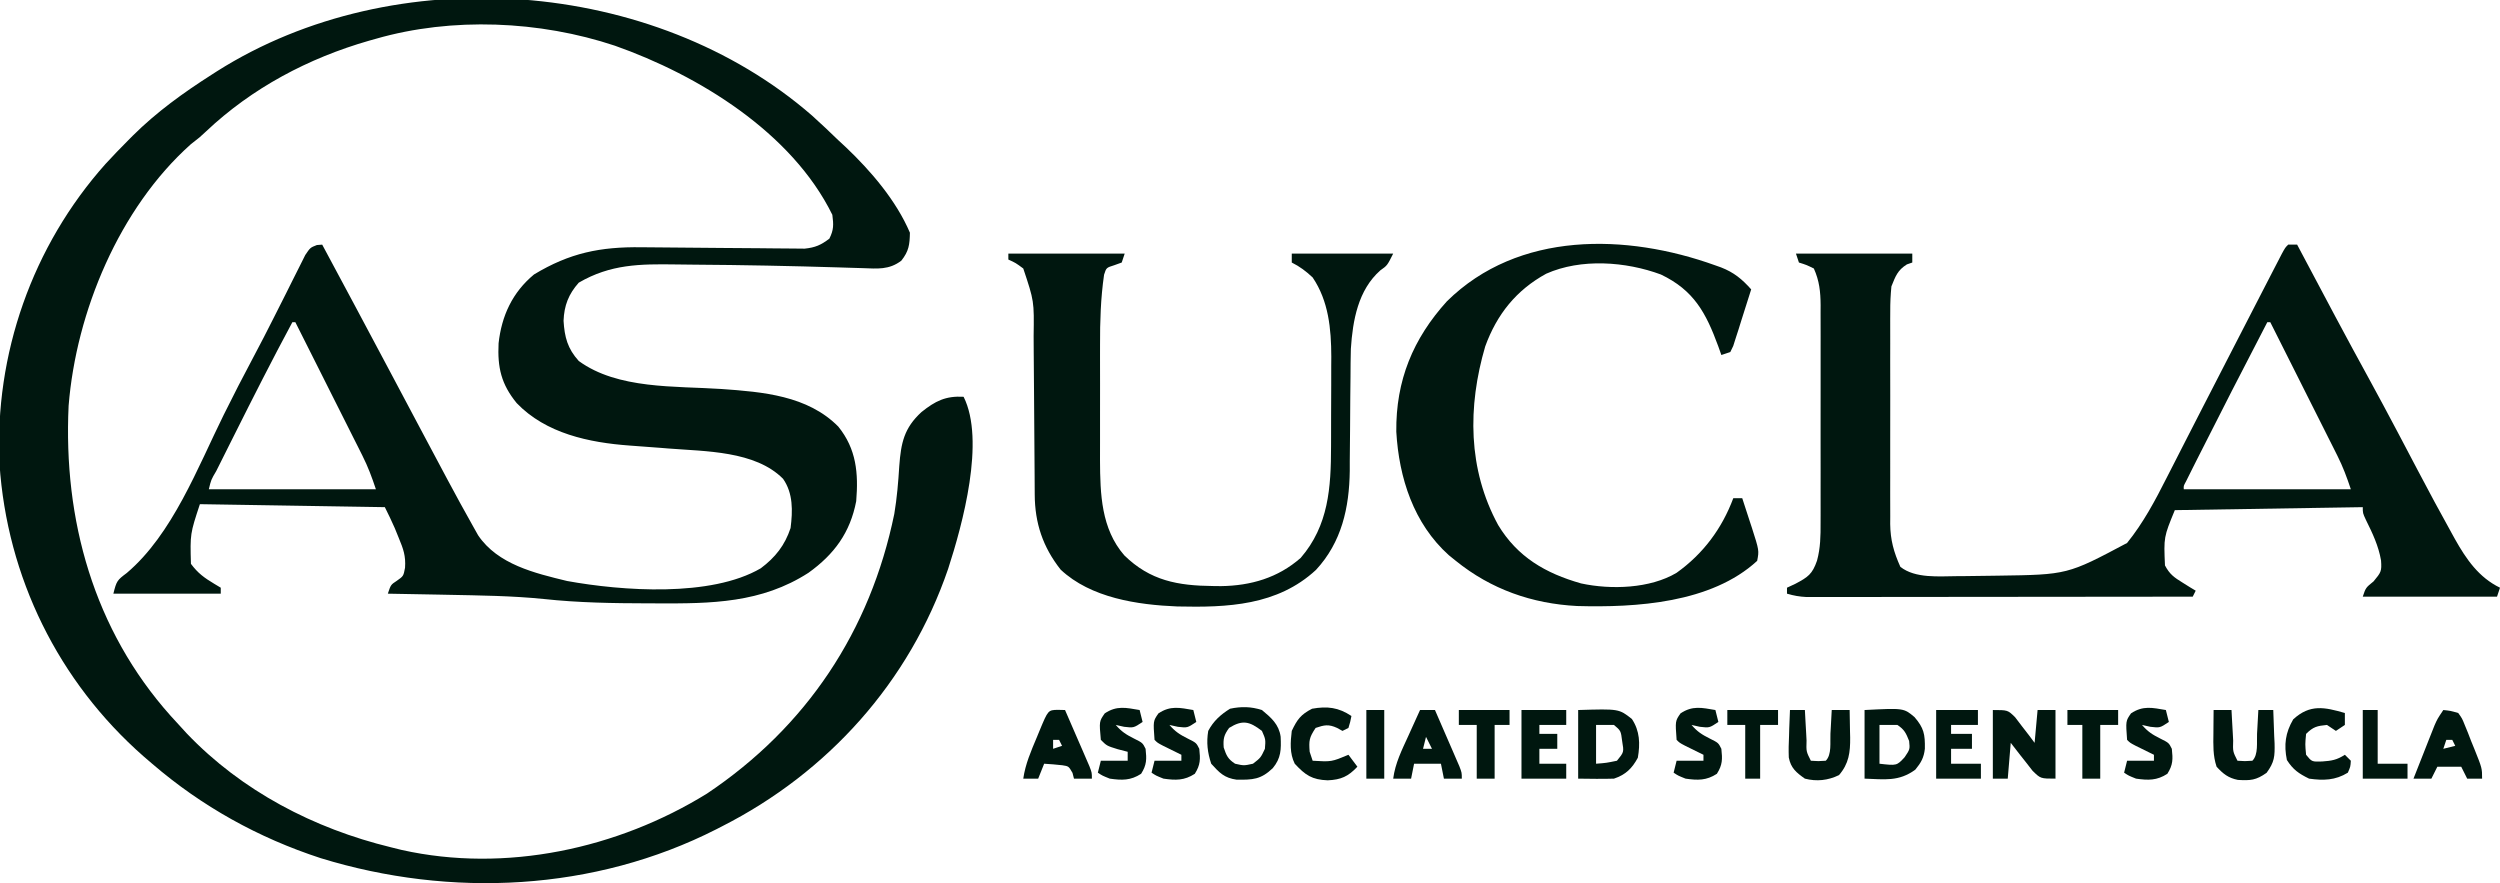 <svg width="838" height="296" viewBox="0 0 838 296" fill="none" xmlns="http://www.w3.org/2000/svg">
<g clip-path="url(#clip0_1026_3129)">
<path d="M272.18 38.723C275.19 41.411 278.097 44.197 281.001 47C281.853 47.789 282.705 48.578 283.583 49.391C291.966 57.365 300.425 67.243 305.001 78C304.931 82.04 304.643 84.187 302.126 87.375C298.021 90.514 294.08 90.055 289.173 89.879C287.511 89.829 285.848 89.78 284.186 89.731C283.302 89.703 282.418 89.675 281.507 89.647C265.226 89.149 248.938 88.817 232.65 88.712C230.608 88.696 228.566 88.672 226.524 88.641C214.523 88.466 204.638 88.545 194.001 94.75C190.592 98.585 189.101 102.39 188.903 107.531C189.241 112.999 190.231 116.834 194.001 121C207.078 130.536 226.374 129.358 241.852 130.391C255.649 131.378 270.707 132.574 281.001 143C287.08 150.519 287.775 158.65 287.001 168C284.982 178.507 279.661 185.793 271.001 192C255.215 202.174 238.396 202.343 220.313 202.25C219.3 202.248 218.286 202.246 217.242 202.244C205.547 202.215 193.963 202.046 182.326 200.787C171.582 199.696 160.791 199.597 150.001 199.375C149.011 199.355 148.021 199.334 147.001 199.313C141.334 199.199 135.668 199.095 130.001 199C131.001 196 131.001 196 133.001 194.688C135.237 193.118 135.237 193.118 135.77 190.309C136.046 186.353 135.204 184.021 133.688 180.375C133.013 178.716 133.013 178.716 132.325 177.023C131.286 174.651 130.159 172.317 129.001 170C108.541 169.67 88.081 169.34 67.001 169C63.723 178.96 63.723 178.96 64.001 189C66.342 192.145 68.475 193.684 71.813 195.688C72.535 196.121 73.257 196.554 74.001 197C74.001 197.66 74.001 198.32 74.001 199C62.121 199 50.241 199 38.001 199C39.068 194.729 39.255 194.49 42.501 192.062C57.83 179.071 66.287 156.639 75.005 139.026C78.219 132.535 81.527 126.104 84.937 119.715C87.284 115.305 89.577 110.874 91.815 106.408C93.159 103.728 94.513 101.053 95.868 98.377C96.537 97.048 97.201 95.716 97.86 94.382C98.788 92.506 99.732 90.639 100.68 88.773C101.496 87.14 101.496 87.14 102.328 85.474C104.001 83 104.001 83 106.208 82.139C106.8 82.093 107.391 82.047 108.001 82C115.508 95.984 122.998 109.977 130.438 123.997C133.623 129.999 136.811 136 140.001 142C140.348 142.653 140.695 143.306 141.053 143.979C143.089 147.808 145.128 151.635 147.17 155.46C148.087 157.178 149.002 158.898 149.917 160.617C152.773 165.959 155.672 171.276 158.649 176.551C159.185 177.504 159.72 178.457 160.272 179.439C166.865 189.206 179.265 192.122 190.091 194.75C208.442 198.082 238.258 200.283 255.016 190.488C259.89 186.833 263.079 182.8 265.001 177C265.725 171.287 265.895 165.362 262.481 160.492C253.129 151.066 236.356 151.322 223.958 150.328C223.245 150.269 222.532 150.211 221.798 150.15C218.23 149.857 214.663 149.585 211.09 149.353C197.485 148.364 182.999 145.328 173.196 135.121C167.995 128.763 166.725 123.176 167.126 115.062C168.148 105.83 171.764 98.004 179.001 92C190.971 84.769 201.206 82.698 215.028 82.88C217.395 82.911 219.762 82.927 222.129 82.94C228.853 82.98 235.577 83.045 242.301 83.117C246.428 83.159 250.554 83.187 254.681 83.207C256.248 83.217 257.815 83.234 259.382 83.256C261.572 83.287 263.761 83.3 265.951 83.309C267.194 83.322 268.438 83.334 269.72 83.347C273.291 82.969 275.156 82.152 278.001 80C279.497 77.008 279.428 75.358 279.001 72C265.396 44.344 234.102 25.189 206.102 15.316C180.953 6.935 151.566 5.643 126.001 13C125.237 13.214 124.472 13.429 123.685 13.649C103.38 19.489 84.466 29.492 69.063 44.059C67.001 46 67.001 46 63.938 48.375C39.997 69.769 25.542 104.461 23.001 136C21.185 174.217 31.398 211.053 57.231 239.98C58.152 240.989 59.075 241.996 60.001 243C60.863 243.945 61.725 244.89 62.614 245.863C81.032 265.155 105.237 277.726 131.001 284C132.212 284.3 133.424 284.601 134.673 284.91C169.41 292.661 207 284.544 237.001 266C270.33 243.677 291.711 211.521 299.77 172.25C300.664 166.902 301.104 161.596 301.438 156.188C302.016 148.448 303.042 143.486 308.876 138.125C313.49 134.422 316.995 132.657 323.001 133C330.327 147.653 322.67 175.727 317.813 190.688C304.857 228.557 277.562 258.94 242.001 277C241.385 277.317 240.77 277.633 240.135 277.959C199.238 298.767 151.065 301.057 107.505 287.656C86.614 280.845 67.657 270.323 51.001 256C50.047 255.18 49.093 254.36 48.11 253.516C19.575 228.451 2.342 193.454 -0.163 155.516C-1.9 118.744 10.835 82.459 35.368 54.957C37.854 52.246 40.407 49.608 43.001 47C43.716 46.279 43.716 46.279 44.445 45.544C52.505 37.53 61.44 31.103 71.001 25C71.58 24.628 72.16 24.255 72.757 23.871C132.322 -13.822 219.065 -7.511 272.18 38.723ZM98.001 108C91.228 120.593 84.775 133.34 78.376 146.125C77.963 146.948 77.55 147.771 77.125 148.619C75.943 150.977 74.764 153.336 73.587 155.695C73.225 156.417 72.862 157.14 72.49 157.884C70.762 160.81 70.762 160.81 70.001 164C88.481 164 106.961 164 126.001 164C124.636 159.905 123.38 156.512 121.479 152.729C120.978 151.728 120.478 150.728 119.962 149.697C119.426 148.634 118.889 147.571 118.337 146.477C117.785 145.375 117.232 144.274 116.664 143.139C114.905 139.633 113.14 136.129 111.376 132.625C110.18 130.244 108.985 127.862 107.79 125.48C104.864 119.652 101.934 113.825 99.001 108C98.671 108 98.341 108 98.001 108Z" fill="#00170F"/>
<path d="M767 82C767.99 82 768.98 82 770 82C770.452 82.854 770.904 83.708 771.37 84.588C778.947 98.898 786.525 113.205 794.323 127.396C797.402 133.021 800.426 138.673 803.422 144.344C803.814 145.085 804.205 145.826 804.609 146.59C806.55 150.266 808.487 153.944 810.42 157.625C814.144 164.704 817.923 171.75 821.816 178.738C822.18 179.397 822.544 180.056 822.919 180.734C826.701 187.469 830.891 193.553 838 197C837.67 197.99 837.34 198.98 837 200C822.15 200 807.3 200 792 200C793 197 793 197 795.625 194.875C798.129 191.843 798.386 191.525 798.125 187.875C797.294 182.977 795.255 178.71 793.059 174.285C792 172 792 172 792 170C771.21 170.33 750.42 170.66 729 171C725.282 180.055 725.282 180.055 725.699 189.531C727.263 192.499 728.786 193.569 731.625 195.312C732.442 195.824 733.26 196.336 734.102 196.863C734.728 197.238 735.355 197.614 736 198C735.67 198.66 735.34 199.32 735 200C717.858 200.023 700.717 200.041 683.575 200.052C675.616 200.057 667.657 200.064 659.698 200.075C652.762 200.085 645.825 200.092 638.889 200.094C635.215 200.095 631.542 200.098 627.869 200.106C623.77 200.114 619.67 200.114 615.571 200.114C613.741 200.119 613.741 200.119 611.875 200.124C610.758 200.123 609.642 200.122 608.492 200.12C607.523 200.121 606.553 200.122 605.554 200.123C603.217 200.01 601.235 199.665 599 199C599 198.34 599 197.68 599 197C599.928 196.567 600.856 196.134 601.812 195.688C606.026 193.457 607.487 192.478 609.062 187.939C610.224 183.686 610.281 179.609 610.259 175.222C610.262 174.373 610.266 173.523 610.269 172.648C610.278 169.857 610.272 167.068 610.266 164.277C610.267 162.329 610.269 160.38 610.271 158.432C610.274 154.356 610.27 150.28 610.261 146.204C610.249 140.986 610.256 135.769 610.268 130.551C610.275 126.531 610.273 122.51 610.268 118.489C610.266 116.565 610.268 114.641 610.273 112.718C610.278 110.028 610.27 107.338 610.259 104.648C610.263 103.858 610.267 103.068 610.271 102.253C610.237 97.819 609.859 94.116 608 90C605.496 88.781 605.496 88.781 603 88C602.67 87.01 602.34 86.02 602 85C614.87 85 627.74 85 641 85C641 85.99 641 86.98 641 88C640.402 88.206 639.804 88.412 639.188 88.625C636.059 90.592 635.378 92.583 634 96C633.72 98.891 633.589 101.562 633.612 104.449C633.604 105.689 633.604 105.689 633.596 106.954C633.583 109.675 633.591 112.396 633.602 115.117C633.6 117.018 633.597 118.918 633.593 120.818C633.588 124.798 633.595 128.777 633.609 132.756C633.626 137.843 633.616 142.929 633.598 148.015C633.587 151.939 633.591 155.863 633.599 159.787C633.601 161.662 633.598 163.536 633.591 165.411C633.583 168.038 633.595 170.665 633.612 173.292C633.606 174.058 633.6 174.824 633.593 175.614C633.656 181.005 634.789 185.068 637 190C641.995 193.962 649.97 193.161 656.062 193.125C657.367 193.118 657.367 193.118 658.698 193.11C661.466 193.086 664.233 193.046 667 193C668.348 192.981 668.348 192.981 669.724 192.962C692.995 192.635 692.995 192.635 713 182C718.439 175.266 722.427 167.759 726.312 160.062C727.219 158.291 728.126 156.519 729.033 154.747C730.007 152.842 730.978 150.935 731.948 149.028C734.093 144.813 736.254 140.607 738.418 136.402C738.793 135.673 739.169 134.943 739.556 134.192C740.32 132.706 741.085 131.221 741.85 129.735C743.376 126.769 744.901 123.802 746.426 120.835C750.657 112.607 754.889 104.379 759.139 96.161C760.044 94.411 760.947 92.659 761.85 90.908C762.385 89.874 762.921 88.839 763.473 87.773C763.939 86.87 764.406 85.967 764.887 85.037C766 83 766 83 767 82ZM760 108C748.121 130.95 748.121 130.95 736.438 154C735.75 155.367 735.75 155.367 735.05 156.762C734.64 157.583 734.231 158.404 733.809 159.25C733.456 159.956 733.103 160.663 732.74 161.391C731.93 162.856 731.93 162.856 732 164C750.48 164 768.96 164 788 164C786.635 159.905 785.379 156.512 783.478 152.729C782.978 151.728 782.477 150.728 781.962 149.697C781.425 148.634 780.889 147.571 780.336 146.477C779.784 145.375 779.232 144.274 778.663 143.139C776.904 139.633 775.14 136.129 773.375 132.625C772.179 130.244 770.984 127.862 769.789 125.48C766.864 119.652 763.934 113.825 761 108C760.67 108 760.34 108 760 108Z" fill="#00170F"/>
<path d="M574.938 88.938C575.582 89.166 576.226 89.394 576.89 89.629C581.209 91.31 583.934 93.561 587 97C585.916 100.486 584.804 103.962 583.688 107.438C583.379 108.431 583.07 109.424 582.752 110.447C582.446 111.392 582.14 112.336 581.824 113.309C581.547 114.183 581.269 115.058 580.983 115.959C580.659 116.632 580.334 117.306 580 118C578.515 118.495 578.515 118.495 577 119C576.472 117.515 576.472 117.515 575.934 116C571.843 104.89 567.823 97.308 556.723 92.008C544.944 87.648 529.959 86.554 518.285 91.75C508.266 97.231 501.761 105.346 497.844 116.117C491.935 136.305 491.993 157.293 502.188 176.004C508.659 186.701 518.028 192.164 529.967 195.559C539.998 197.733 553.13 197.302 562 192C570.897 185.647 577.175 177.226 581 167C581.99 167 582.98 167 584 167C584.842 169.56 585.674 172.122 586.5 174.688C586.858 175.769 586.858 175.769 587.223 176.873C589.674 184.54 589.674 184.54 589 188C573.6 202.174 548.374 203.696 528.637 203.136C513.535 202.356 499.787 197.534 488 188C487.228 187.377 486.456 186.755 485.66 186.113C473.837 175.503 468.929 160.161 468.039 144.715C467.858 127.517 473.637 113.564 485 101C508.967 77.348 545.26 78.248 574.938 88.938Z" fill="#00170F"/>
<path d="M338 85C350.87 85 363.74 85 377 85C376.67 85.99 376.34 86.98 376 88C375.181 88.295 374.362 88.59 373.518 88.893C370.837 89.733 370.837 89.733 370.084 92.085C368.942 99.971 368.71 107.725 368.734 115.688C368.733 117.08 368.731 118.473 368.729 119.866C368.726 122.767 368.73 125.668 368.739 128.569C368.751 132.257 368.744 135.945 368.732 139.633C368.725 142.504 368.727 145.374 368.732 148.245C368.734 150.256 368.728 152.267 368.722 154.278C368.78 165.622 369.114 177.189 376.84 186.129C385.538 194.67 394.831 196.321 406.625 196.438C407.495 196.448 408.366 196.458 409.263 196.469C419.275 196.333 428.392 193.69 436 187C445.375 176.131 446.153 163.373 446.168 149.633C446.171 148.558 446.175 147.483 446.178 146.376C446.183 144.112 446.185 141.848 446.185 139.583C446.187 136.143 446.206 132.702 446.225 129.262C446.228 127.052 446.23 124.842 446.23 122.633C446.241 121.107 446.241 121.107 446.252 119.551C446.223 110.241 445.35 100.906 440 93C437.718 90.881 435.767 89.383 433 88C433 87.01 433 86.02 433 85C444.22 85 455.44 85 467 85C465 89 465 89 462.688 90.625C455.226 97.218 453.431 107.403 452.807 116.946C452.725 120.047 452.698 123.144 452.691 126.246C452.666 128.571 452.641 130.896 452.615 133.221C452.587 136.832 452.562 140.443 452.544 144.055C452.522 147.577 452.482 151.099 452.441 154.621C452.441 155.684 452.441 156.747 452.441 157.842C452.28 170.202 449.717 181.755 441.113 191.035C428.17 203.012 411.441 203.673 394.609 203.285C381.281 202.747 365.633 200.424 355.531 190.941C349.53 183.333 346.89 175.301 346.842 165.788C346.835 164.709 346.835 164.709 346.827 163.609C346.816 162.05 346.808 160.491 346.801 158.932C346.789 156.459 346.769 153.987 346.748 151.514C346.686 144.485 346.632 137.456 346.599 130.427C346.578 126.124 346.542 121.82 346.498 117.517C346.484 115.882 346.475 114.248 346.472 112.613C346.645 100.928 346.645 100.928 343 90C340.452 88.119 340.452 88.119 338 87C338 86.34 338 85.68 338 85Z" fill="#00170F"/>
<path d="M668 238C673 238 673 238 675.457 240.406C676.234 241.427 677.012 242.448 677.812 243.5C678.998 245.031 678.998 245.031 680.207 246.594C680.799 247.388 681.39 248.182 682 249C682.33 245.37 682.66 241.74 683 238C684.98 238 686.96 238 689 238C689 245.59 689 253.18 689 261C684 261 684 261 681.324 258.375C680.43 257.262 679.551 256.137 678.688 255C678.233 254.428 677.779 253.855 677.311 253.266C676.193 251.854 675.095 250.429 674 249C673.67 252.96 673.34 256.92 673 261C671.35 261 669.7 261 668 261C668 253.41 668 245.82 668 238Z" fill="#00170F"/>
<path d="M422.999 238C426.138 240.605 428.691 242.796 429.273 246.953C429.462 251.247 429.433 254.096 426.624 257.5C422.612 261.321 419.936 261.394 414.55 261.355C410.405 260.778 408.779 259.065 405.999 256C404.754 252.264 404.347 248.874 404.999 245C406.739 241.7 409.14 239.534 412.312 237.562C416.078 236.774 419.316 236.824 422.999 238ZM411.999 244C410.261 246.4 409.969 247.593 410.187 250.562C411.093 253.282 411.6 254.428 413.999 256C416.956 256.667 416.956 256.667 419.999 256C422.59 253.99 422.59 253.99 423.999 251C424.252 247.853 424.252 247.853 422.999 245C418.83 241.793 416.481 241.199 411.999 244Z" fill="#00170F"/>
<path d="M529 238C542.68 237.585 542.68 237.585 547 241C549.691 245.007 549.807 249.336 549 254C547.073 257.572 544.913 259.696 541 261C536.996 261.134 533.007 261.043 529 261C529 253.41 529 245.82 529 238ZM535 243C535 247.29 535 251.58 535 256C538.432 255.736 538.432 255.736 542 255C544.372 252.104 544.372 252.104 543.75 248.438C543.314 244.954 543.314 244.954 541 243C539.02 243 537.04 243 535 243Z" fill="#00170F"/>
<path d="M625 238C638.125 237.33 638.125 237.33 641.75 240.375C644.894 244.043 645.294 246.107 645.215 250.969C644.897 253.973 643.915 255.688 642 258C636.449 262.065 631.679 261.22 625 261C625 253.41 625 245.82 625 238ZM630 243C630 247.29 630 251.58 630 256C635.802 256.668 635.802 256.668 638.438 253.813C640.225 251.154 640.225 251.154 639.938 248.375C638.907 245.765 638.351 244.54 636 243C634.02 243 632.04 243 630 243Z" fill="#00170F"/>
<path d="M742 238C743.98 238 745.96 238 748 238C748.06 239.143 748.121 240.287 748.183 241.465C748.268 242.956 748.352 244.447 748.437 245.938C748.477 246.692 748.516 247.447 748.556 248.225C748.44 251.919 748.44 251.919 750 255C752.5 255.167 752.5 255.167 755 255C757.059 252.941 756.414 248.783 756.562 245.938C756.606 245.179 756.649 244.42 756.693 243.639C756.8 241.759 756.9 239.88 757 238C758.65 238 760.3 238 762 238C762.135 240.897 762.234 243.788 762.312 246.688C762.354 247.504 762.396 248.321 762.439 249.162C762.528 253.531 762.425 255.422 759.762 259.047C756.209 261.559 754.361 261.668 750.156 261.43C746.935 260.788 745.188 259.393 743 257C741.746 253.237 741.893 249.728 741.937 245.812C741.942 245.063 741.946 244.313 741.951 243.541C741.963 241.694 741.981 239.847 742 238Z" fill="#00170F"/>
<path d="M599.999 238C601.649 238 603.299 238 604.999 238C605.06 239.143 605.12 240.287 605.183 241.465C605.267 242.956 605.352 244.447 605.437 245.938C605.476 246.692 605.515 247.447 605.556 248.225C605.44 251.919 605.44 251.919 606.999 255C609.499 255.167 609.499 255.167 611.999 255C614.058 252.941 613.413 248.783 613.562 245.938C613.605 245.179 613.648 244.42 613.693 243.639C613.799 241.759 613.9 239.88 613.999 238C615.979 238 617.959 238 619.999 238C620.053 240.396 620.093 242.791 620.124 245.188C620.141 245.861 620.158 246.535 620.175 247.229C620.224 252.21 619.741 255.98 616.437 259.812C612.76 261.603 608.976 262.019 604.999 261C602.134 258.981 600.273 257.454 599.604 253.902C599.507 251.478 599.562 249.11 599.687 246.688C599.709 245.852 599.732 245.016 599.755 244.154C599.814 242.102 599.903 240.051 599.999 238Z" fill="#00170F"/>
<path d="M354.562 237.938C355.769 237.968 355.769 237.968 357 238C358.506 241.456 360.004 244.915 361.5 248.375C361.929 249.36 362.359 250.345 362.801 251.359C363.41 252.771 363.41 252.771 364.031 254.211C364.408 255.08 364.785 255.95 365.174 256.845C366 259 366 259 366 261C364.02 261 362.04 261 360 261C359.835 260.361 359.67 259.721 359.5 259.062C358.218 256.839 358.218 256.839 356.086 256.512C354.064 256.272 352.032 256.131 350 256C349.01 258.475 349.01 258.475 348 261C346.35 261 344.7 261 343 261C343.706 256.096 345.596 251.784 347.5 247.25C347.821 246.47 348.142 245.69 348.473 244.887C351.328 238.016 351.328 238.016 354.562 237.938ZM353 248C353 248.99 353 249.98 353 251C353.99 250.67 354.98 250.34 356 250C355.67 249.34 355.34 248.68 355 248C354.34 248 353.68 248 353 248Z" fill="#00170F"/>
<path d="M476 238C477.65 238 479.3 238 481 238C482.506 241.456 484.004 244.915 485.5 248.375C485.929 249.36 486.359 250.345 486.801 251.359C487.41 252.771 487.41 252.771 488.031 254.211C488.408 255.08 488.785 255.95 489.174 256.845C490 259 490 259 490 261C488.02 261 486.04 261 484 261C483.505 258.525 483.505 258.525 483 256C480.03 256 477.06 256 474 256C473.67 257.65 473.34 259.3 473 261C471.02 261 469.04 261 467 261C467.663 255.831 469.919 251.377 472.062 246.688C472.628 245.434 472.628 245.434 473.205 244.154C474.132 242.101 475.064 240.049 476 238ZM478 247C477.67 248.32 477.34 249.64 477 251C477.99 251 478.98 251 480 251C479.34 249.68 478.68 248.36 478 247Z" fill="#00170F"/>
<path d="M819 238C821.36 238.241 821.36 238.241 824 239C825.302 240.81 825.302 240.81 826.238 243.148C826.583 243.989 826.928 244.829 827.283 245.695C827.793 247.022 827.793 247.022 828.312 248.375C828.672 249.252 829.031 250.128 829.4 251.031C832 257.508 832 257.508 832 261C830.35 261 828.7 261 827 261C826.34 259.68 825.68 258.36 825 257C822.36 257 819.72 257 817 257C816.34 258.32 815.68 259.64 815 261C813.02 261 811.04 261 809 261C810.286 257.727 811.58 254.457 812.875 251.188C813.24 250.259 813.605 249.33 813.98 248.373C814.335 247.48 814.689 246.588 815.055 245.668C815.542 244.435 815.542 244.435 816.039 243.177C817 241 817 241 819 238ZM820 248C819.67 248.99 819.34 249.98 819 251C820.32 250.67 821.64 250.34 823 250C822.67 249.34 822.34 248.68 822 248C821.34 248 820.68 248 820 248Z" fill="#00170F"/>
<path d="M510 238C514.95 238 519.9 238 525 238C525 239.65 525 241.3 525 243C522.03 243 519.06 243 516 243C516 243.99 516 244.98 516 246C517.98 246 519.96 246 522 246C522 247.65 522 249.3 522 251C520.02 251 518.04 251 516 251C516 252.65 516 254.3 516 256C518.97 256 521.94 256 525 256C525 257.65 525 259.3 525 261C520.05 261 515.1 261 510 261C510 253.41 510 245.82 510 238Z" fill="#00170F"/>
<path d="M786 239C786 240.32 786 241.64 786 243C785.01 243.66 784.02 244.32 783 245C782.01 244.34 781.02 243.68 780 243C776.678 243.324 775.393 243.608 773 246C772.667 249.5 772.667 249.5 773 253C774.929 255.364 774.929 255.364 778.375 255.25C781.636 255.025 783.307 254.724 786 253C786.66 253.66 787.32 254.32 788 255C787.875 257 787.875 257 787 259C782.814 261.589 778.787 261.672 774 261C770.536 259.299 768.637 257.996 766.563 254.75C765.525 249.674 766.06 245.603 768.688 241.125C774.316 235.953 779.208 237.038 786 239Z" fill="#00170F"/>
<path d="M452.999 240C452.624 241.938 452.624 241.938 451.999 244C451.009 244.495 451.009 244.495 449.999 245C449.401 244.67 448.803 244.34 448.187 244C445.343 242.7 443.924 242.999 440.999 244C438.824 247.263 438.717 248.234 438.999 252C439.329 252.99 439.659 253.98 439.999 255C446.312 255.376 446.312 255.376 451.999 253C452.989 254.32 453.979 255.64 454.999 257C451.897 260.309 449.491 261.355 445.062 261.563C439.774 261.365 437.553 259.827 433.999 256C432.261 252.523 432.546 248.802 432.999 245C434.813 241.164 436.034 239.494 439.812 237.563C444.93 236.659 448.663 237.109 452.999 240Z" fill="#00170F"/>
<path d="M649 238C653.62 238 658.24 238 663 238C663 239.65 663 241.3 663 243C660.03 243 657.06 243 654 243C654 243.99 654 244.98 654 246C656.31 246 658.62 246 661 246C661 247.65 661 249.3 661 251C658.69 251 656.38 251 654 251C654 252.65 654 254.3 654 256C657.3 256 660.6 256 664 256C664 257.65 664 259.3 664 261C659.05 261 654.1 261 649 261C649 253.41 649 245.82 649 238Z" fill="#00170F"/>
<path d="M382 238C382.33 239.32 382.66 240.64 383 242C380 244 380 244 376.812 243.625C375.884 243.419 374.956 243.213 374 243C375.912 245.23 377.444 246.222 380.125 247.563C383 249 383 249 384 251C384.381 254.503 384.402 256.363 382.5 259.375C378.993 261.655 376.075 261.585 372 261C369.5 260 369.5 260 368 259C368.33 257.68 368.66 256.36 369 255C372 255 375 255 378 255C378 254.01 378 253.02 378 252C376.886 251.711 375.773 251.423 374.625 251.125C371 250 371 250 369 248C368.437 241.805 368.437 241.805 370.312 239.125C374.333 236.445 377.444 237.226 382 238Z" fill="#00170F"/>
<path d="M726 238C726.33 239.32 726.66 240.64 727 242C724 244 724 244 720.812 243.625C719.884 243.419 718.956 243.213 718 243C719.912 245.23 721.444 246.222 724.125 247.563C727 249 727 249 728 251C728.381 254.503 728.402 256.363 726.5 259.375C722.993 261.655 720.075 261.585 716 261C713.5 260 713.5 260 712 259C712.33 257.68 712.66 256.36 713 255C716 255 719 255 722 255C722 254.34 722 253.68 722 253C721.434 252.723 720.868 252.446 720.285 252.16C719.552 251.798 718.818 251.436 718.062 251.063C716.966 250.523 716.966 250.523 715.848 249.973C714 249 714 249 713 248C712.531 241.67 712.531 241.67 714.312 239.125C718.333 236.445 721.444 237.226 726 238Z" fill="#00170F"/>
<path d="M400 238C400.33 239.32 400.66 240.64 401 242C398 244 398 244 394.812 243.625C393.884 243.419 392.956 243.213 392 243C393.912 245.23 395.444 246.222 398.125 247.563C401 249 401 249 402 251C402.381 254.503 402.402 256.363 400.5 259.375C396.993 261.655 394.075 261.585 390 261C387.5 260 387.5 260 386 259C386.33 257.68 386.66 256.36 387 255C390 255 393 255 396 255C396 254.34 396 253.68 396 253C395.434 252.723 394.868 252.446 394.285 252.16C393.552 251.798 392.818 251.436 392.062 251.063C390.966 250.523 390.966 250.523 389.848 249.973C388 249 388 249 387 248C386.531 241.67 386.531 241.67 388.312 239.125C392.333 236.445 395.444 237.226 400 238Z" fill="#00170F"/>
<path d="M575 238C575.33 239.32 575.66 240.64 576 242C573 244 573 244 569.812 243.625C568.884 243.419 567.956 243.213 567 243C568.912 245.23 570.444 246.222 573.125 247.563C576 249 576 249 577 251C577.381 254.503 577.402 256.363 575.5 259.375C571.993 261.655 569.075 261.585 565 261C562.5 260 562.5 260 561 259C561.33 257.68 561.66 256.36 562 255C565 255 568 255 571 255C571 254.34 571 253.68 571 253C570.434 252.723 569.868 252.446 569.285 252.16C568.552 251.798 567.818 251.436 567.062 251.063C565.966 250.523 565.966 250.523 564.848 249.973C563 249 563 249 562 248C561.531 241.67 561.531 241.67 563.312 239.125C567.333 236.445 570.444 237.226 575 238Z" fill="#00170F"/>
<path d="M693 238C698.61 238 704.22 238 710 238C710 239.65 710 241.3 710 243C708.02 243 706.04 243 704 243C704 248.94 704 254.88 704 261C702.02 261 700.04 261 698 261C698 255.06 698 249.12 698 243C696.35 243 694.7 243 693 243C693 241.35 693 239.7 693 238Z" fill="#00170F"/>
<path d="M489 238C494.61 238 500.22 238 506 238C506 239.65 506 241.3 506 243C504.35 243 502.7 243 501 243C501 248.94 501 254.88 501 261C499.02 261 497.04 261 495 261C495 255.06 495 249.12 495 243C493.02 243 491.04 243 489 243C489 241.35 489 239.7 489 238Z" fill="#00170F"/>
<path d="M579 238C584.61 238 590.22 238 596 238C596 239.65 596 241.3 596 243C594.02 243 592.04 243 590 243C590 248.94 590 254.88 590 261C588.35 261 586.7 261 585 261C585 255.06 585 249.12 585 243C583.02 243 581.04 243 579 243C579 241.35 579 239.7 579 238Z" fill="#00170F"/>
<path d="M792 238C793.65 238 795.3 238 797 238C797 243.94 797 249.88 797 256C800.3 256 803.6 256 807 256C807 257.65 807 259.3 807 261C802.05 261 797.1 261 792 261C792 253.41 792 245.82 792 238Z" fill="#00170F"/>
<path d="M458 238C459.98 238 461.96 238 464 238C464 245.59 464 253.18 464 261C462.02 261 460.04 261 458 261C458 253.41 458 245.82 458 238Z" fill="#00170F"/>
</g>
<defs>
<clipPath id="clip0_1026_3129">
<rect width="838" height="296" fill="white"/>
</clipPath>
</defs>
</svg>
